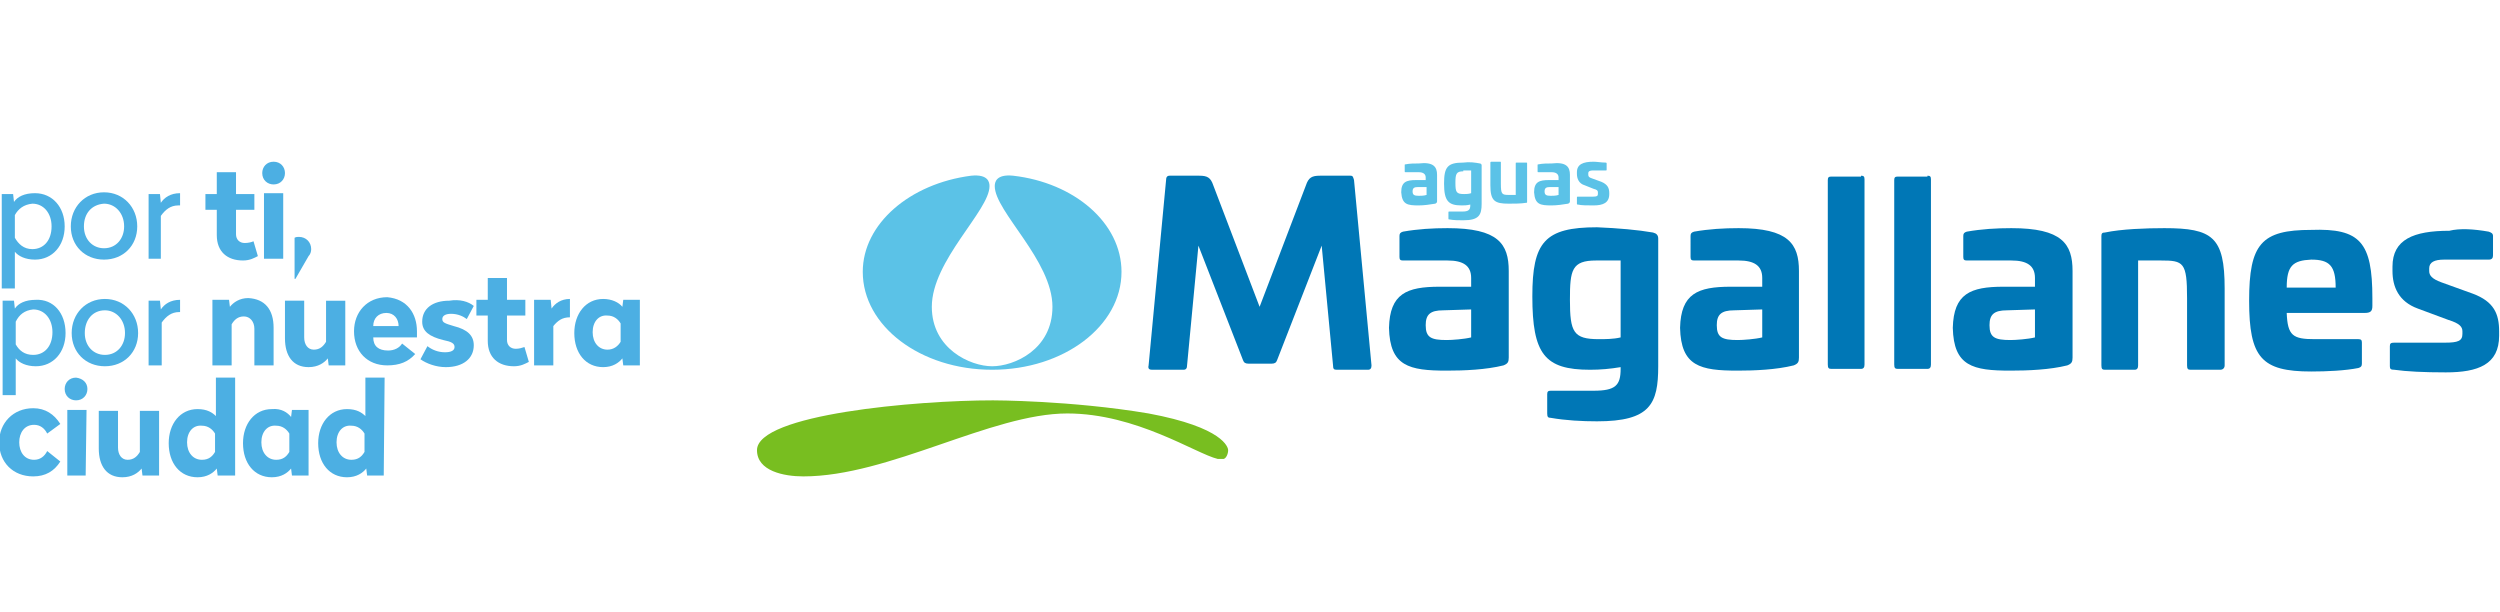 <?xml version="1.0" encoding="utf-8"?>
<!-- Generator: Adobe Illustrator 21.0.0, SVG Export Plug-In . SVG Version: 6.00 Build 0)  -->
<svg version="1.1" id="Layer_1" xmlns="http://www.w3.org/2000/svg" xmlns:xlink="http://www.w3.org/1999/xlink" x="0px" y="0px"
	 viewBox="0 0 286 70" style="enable-background:new 0 0 286 70;" xml:space="preserve">
<style type="text/css">
	.st0{fill:#4CAFE3;}
	.st1{fill:#5BC2E7;}
	.st2{fill:#78BE20;}
	.st3{fill:#0077B6;}
</style>
<path class="st0" d="M1.7,24.6v2.6c0.4,0.7,1,1.3,2,1.3c1.3,0,2.2-1,2.2-2.6c0-1.5-0.9-2.6-2.2-2.6C2.7,23.4,2.1,23.9,1.7,24.6
	 M7.4,25.9c0,2.2-1.4,3.8-3.4,3.8c-1.1,0-1.9-0.4-2.3-0.9V33H0.2V22.2h1.3l0.1,0.9c0.4-0.6,1.2-1,2.4-1C6,22.1,7.4,23.7,7.4,25.9"/>
<path class="st0" d="M9.6,25.9c0,1.5,1,2.5,2.3,2.5c1.4,0,2.3-1.1,2.3-2.5c0-1.5-1-2.6-2.3-2.6C10.5,23.4,9.6,24.4,9.6,25.9
	 M15.7,25.9c0,2.2-1.6,3.8-3.8,3.8s-3.8-1.6-3.8-3.8S9.7,22,11.9,22S15.7,23.7,15.7,25.9"/>
<path class="st0" d="M20.5,23.5h-0.1c-0.9,0-1.5,0.5-2,1.2v4.9H17v-7.4h1.3l0.1,1c0.4-0.6,1.1-1.1,2.2-1.1v1.4H20.5z"/>
<path class="st0" d="M27,22.2h2.1V24H27v2.8c0,0.6,0.4,1,1,1c0.4,0,0.8-0.1,1-0.2l0.5,1.7c-0.4,0.2-0.9,0.5-1.7,0.5
	c-1.8,0-3-1-3-2.9V24h-1.3v-1.8h1.3v-2.5H27V22.2z"/>
<path class="st0" d="M32.4,29.6h-2.2v-7.5h2.2V29.6z M32.6,19.8c0,0.7-0.5,1.3-1.3,1.3c-0.7,0-1.3-0.5-1.3-1.3
	c0-0.7,0.5-1.3,1.3-1.3S32.6,19.1,32.6,19.8"/>
<path class="st0" d="M35.6,28.5c0,0.3-0.1,0.6-0.3,0.8l-1.5,2.6h-0.1v-4.7c0.2-0.1,0.3-0.1,0.5-0.1C35,27.1,35.6,27.7,35.6,28.5"/>
<path class="st0" d="M1.8,36.8v2.6c0.4,0.7,1,1.2,2,1.2c1.3,0,2.2-1,2.2-2.6c0-1.5-0.9-2.6-2.2-2.6C2.8,35.5,2.2,36,1.8,36.8
	 M7.5,38.1c0,2.2-1.4,3.8-3.4,3.8c-1.1,0-1.9-0.4-2.3-0.9v4.2H0.3V34.4h1.3l0.1,0.9c0.4-0.6,1.2-1,2.4-1C6.1,34.2,7.5,35.8,7.5,38.1
	"/>
<path class="st0" d="M9.7,38.1c0,1.5,1,2.5,2.3,2.5c1.4,0,2.3-1.1,2.3-2.5c0-1.5-1-2.6-2.3-2.6C10.6,35.5,9.7,36.6,9.7,38.1
	 M15.8,38.1c0,2.2-1.6,3.8-3.8,3.8s-3.8-1.6-3.8-3.8s1.6-3.9,3.8-3.9S15.8,35.9,15.8,38.1"/>
<path class="st0" d="M20.6,35.7h-0.1c-0.9,0-1.5,0.5-2,1.2v4.9H17v-7.4h1.3l0.1,1c0.4-0.6,1.1-1.1,2.2-1.1V35.7z"/>
<path class="st0" d="M31.3,37.5v4.3h-2.2v-4.2c0-0.8-0.5-1.4-1.2-1.4s-1.1,0.4-1.4,0.9v4.7h-2.2v-7.5h1.9l0.1,0.8
	c0.4-0.5,1.1-1,2.1-1C30.3,34.2,31.3,35.4,31.3,37.5"/>
<path class="st0" d="M39.5,41.8h-1.9L37.5,41c-0.4,0.5-1.1,1-2.2,1c-1.8,0-2.7-1.3-2.7-3.3v-4.3h2.2v4.2c0,0.8,0.4,1.4,1.1,1.4
	c0.7,0,1.1-0.4,1.4-0.9v-4.7h2.2V41.8z"/>
<path class="st0" d="M42.7,37.3h2.9c0-0.8-0.5-1.5-1.4-1.5S42.7,36.4,42.7,37.3 M47.7,37.9v0.7h-5c0,1,0.6,1.5,1.7,1.5
	c0.7,0,1.3-0.3,1.6-0.8l1.5,1.2c-0.8,0.9-1.8,1.3-3.2,1.3c-2.3,0-3.8-1.6-3.8-3.9c0-2.2,1.5-3.9,3.8-3.9
	C46.6,34.2,47.7,35.9,47.7,37.9"/>
<path class="st0" d="M54.2,35l-0.8,1.5c-0.4-0.3-1-0.6-1.8-0.6c-0.6,0-1,0.2-1,0.6c0,0.4,0.3,0.5,1.3,0.8c1.6,0.4,2.3,1.1,2.3,2.2
	C54.2,41,53,42,51,42c-1.1,0-2.2-0.4-2.9-0.9l0.8-1.5c0.5,0.4,1.2,0.7,2,0.7c0.7,0,1.1-0.2,1.1-0.6c0-0.4-0.3-0.6-1.3-0.8
	c-1.6-0.4-2.4-1-2.4-2.1c0-1.5,1.2-2.4,3.1-2.4C52.6,34.2,53.6,34.5,54.2,35"/>
<path class="st0" d="M58,34.3h2.1v1.8H58v2.8c0,0.6,0.4,1,1,1c0.4,0,0.7-0.1,1-0.2l0.5,1.7c-0.4,0.2-0.9,0.5-1.7,0.5
	c-1.8,0-3-1-3-2.9v-2.9h-1.3v-1.8h1.3v-2.5H58V34.3z"/>
<path class="st0" d="M65.4,36.3h-0.2c-0.9,0-1.4,0.4-1.9,1v4.5h-2.2v-7.5H63l0.1,1c0.4-0.6,1.1-1.1,2.1-1.1v2.1H65.4z"/>
<path class="st0" d="M67.8,38c0,1.2,0.7,2,1.7,2c0.7,0,1.2-0.4,1.5-0.9V37c-0.3-0.5-0.8-0.9-1.5-0.9C68.5,36,67.8,36.8,67.8,38
	 M71.2,35.1l0.1-0.8h1.9v7.5h-1.9L71.2,41c-0.4,0.5-1.1,1-2.2,1c-2,0-3.3-1.6-3.3-3.9c0-2.2,1.3-3.9,3.3-3.9
	C70,34.2,70.8,34.6,71.2,35.1"/>
<path class="st0" d="M6.9,48.5l-1.5,1.1c-0.3-0.6-0.8-1-1.5-1c-1.1,0-1.7,0.9-1.7,2s0.6,2,1.7,2c0.7,0,1.2-0.4,1.5-1l1.5,1.2
	c-0.7,1.1-1.7,1.7-3.1,1.7c-2.3,0-3.9-1.6-3.9-3.9c0-2.2,1.6-3.9,3.9-3.9C5.2,46.7,6.2,47.4,6.9,48.5"/>
<path class="st0" d="M9.8,54.4H7.7v-7.5h2.2L9.8,54.4L9.8,54.4z M10,44.5c0,0.7-0.5,1.3-1.3,1.3c-0.7,0-1.3-0.5-1.3-1.3
	c0-0.7,0.5-1.3,1.3-1.3C9.5,43.3,10,43.8,10,44.5"/>
<path class="st0" d="M18.2,54.4h-1.9l-0.1-0.8c-0.4,0.5-1.1,1-2.2,1c-1.8,0-2.7-1.3-2.7-3.3V47h2.2v4.2c0,0.8,0.4,1.4,1.1,1.4
	c0.7,0,1.1-0.4,1.4-0.9V47h2.2C18.2,47,18.2,54.4,18.2,54.4z"/>
<path class="st0" d="M21.4,50.6c0,1.2,0.7,2,1.7,2c0.8,0,1.2-0.4,1.5-0.9v-2.1c-0.3-0.5-0.8-0.9-1.5-0.9
	C22.1,48.6,21.4,49.4,21.4,50.6 M26.8,54.4h-1.9l-0.1-0.8c-0.4,0.5-1.1,1-2.2,1c-2,0-3.3-1.6-3.3-3.9c0-2.2,1.3-3.9,3.3-3.9
	c1.1,0,1.7,0.4,2.1,0.8v-4.4h2.2v11.2C26.9,54.4,26.8,54.4,26.8,54.4z"/>
<path class="st0" d="M29.9,50.6c0,1.2,0.7,2,1.7,2c0.8,0,1.2-0.4,1.5-0.9v-2.1c-0.3-0.5-0.8-0.9-1.5-0.9
	C30.6,48.6,29.9,49.4,29.9,50.6 M33.3,47.7l0.1-0.8h1.9v7.5h-1.9l-0.1-0.8c-0.4,0.5-1.1,1-2.2,1c-2,0-3.3-1.6-3.3-3.9
	c0-2.2,1.3-3.9,3.3-3.9C32.2,46.7,32.9,47.2,33.3,47.7"/>
<path class="st0" d="M38.5,50.6c0,1.2,0.7,2,1.7,2c0.8,0,1.2-0.4,1.5-0.9v-2.1c-0.3-0.5-0.8-0.9-1.5-0.9
	C39.2,48.6,38.5,49.4,38.5,50.6 M43.9,54.4H42l-0.1-0.8c-0.4,0.5-1.1,1-2.2,1c-2,0-3.3-1.6-3.3-3.9c0-2.2,1.3-3.9,3.3-3.9
	c1.1,0,1.7,0.4,2.1,0.8v-4.4H44L43.9,54.4L43.9,54.4z"/>
<g>
	<path class="st1" d="M113.5,42.3c8.2,0,14.8-5,14.8-11.2c0-5.6-5.4-10.2-12.4-11c-2-0.2-2.1,0.8-2.1,1.2c0,2.9,6.6,8.5,6.6,13.8
		c0,4.9-4.4,6.8-6.9,6.8s-6.9-2-6.9-6.8c0-5.3,6.6-11,6.6-13.8c0-0.4-0.1-1.4-2.1-1.2c-7,0.9-12.4,5.5-12.4,11
		C98.7,37.3,105.3,42.3,113.5,42.3L113.5,42.3z"/>
	<path class="st2" d="M113.6,45.8c-8.8,0-27,1.6-27,5.7c0,2.4,3.1,3,5.3,3c9.8,0,21.5-7.2,30.2-7.2c7.9,0,14.7,4.6,17.2,5.2h0.7
		c0.3-0.1,0.5-0.6,0.5-1c0-0.3-0.5-2.6-9.1-4.2C122.5,45.8,113.6,45.8,113.6,45.8"/>
	<path class="st3" d="M154.5,20.1c0.3,0,0.3,0.2,0.4,0.5l2,21.2c0,0.3-0.1,0.5-0.4,0.5h-3.6c-0.3,0-0.4-0.1-0.4-0.5l-1.3-13.7
		l-5.1,13.1c-0.1,0.3-0.3,0.4-0.6,0.4h-2.7c-0.3,0-0.5-0.1-0.6-0.4l-5.1-13.1l-1.3,13.7c0,0.3-0.1,0.5-0.4,0.5h-3.6
		c-0.3,0-0.5-0.1-0.4-0.5l2-21.2c0-0.3,0.1-0.5,0.4-0.5h3.4c0.9,0,1.3,0.2,1.6,1.1l5.3,13.9l5.3-13.9c0.3-0.9,0.7-1.1,1.6-1.1
		C151,20.1,154.5,20.1,154.5,20.1z"/>
	<path class="st3" d="M165.1,35.5c-1.5,0-2,0.5-2,1.7c0,1.4,0.6,1.7,2.4,1.7c0.6,0,2-0.1,2.8-0.3v-3.2L165.1,35.5L165.1,35.5z
		 M172.6,31v9.9c0,0.5-0.1,0.7-0.6,0.9c-2,0.5-4.5,0.6-6.5,0.6c-4.3,0-6.5-0.5-6.6-4.9c0.1-3.9,2-4.7,5.8-4.7h3.6v-1
		c0-1.4-0.9-2-2.7-2h-5.1c-0.3,0-0.4-0.1-0.4-0.4V27c0-0.3,0.1-0.4,0.4-0.5c1.7-0.3,3.4-0.4,5.1-0.4C171.4,26.1,172.6,27.9,172.6,31
		"/>
	<path class="st3" d="M182.6,29.8c-2.8,0-3,1.1-3,4.5c0,3.7,0.4,4.5,3.3,4.5c0.7,0,1.7,0,2.5-0.2v-8.8H182.6z M189.1,26.6
		c0.4,0.1,0.6,0.3,0.6,0.7v14.6c0,4.3-0.9,6.3-7,6.3c-1.7,0-3.6-0.1-5.3-0.4c-0.3,0-0.4-0.1-0.4-0.5v-2.2c0-0.3,0.1-0.4,0.4-0.4h4.9
		c2.5,0,3.1-0.6,3.1-2.5V42c-1.2,0.2-2.3,0.3-3.5,0.3c-5.2,0-6.6-1.8-6.6-8.4c0-6.2,1.4-7.9,7.4-7.9
		C185.1,26.1,187.4,26.3,189.1,26.6"/>
	<path class="st3" d="M198.4,35.5c-1.5,0-2,0.5-2,1.7c0,1.4,0.6,1.7,2.4,1.7c0.6,0,2-0.1,2.8-0.3v-3.2L198.4,35.5L198.4,35.5z
		 M205.8,31v9.9c0,0.5-0.1,0.7-0.6,0.9c-2,0.5-4.5,0.6-6.4,0.6c-4.3,0-6.5-0.5-6.6-4.9c0.1-3.9,2-4.7,5.8-4.7h3.6v-1
		c0-1.4-0.9-2-2.7-2h-5.1c-0.3,0-0.4-0.1-0.4-0.4V27c0-0.3,0.1-0.4,0.4-0.5c1.7-0.3,3.4-0.4,5.1-0.4C204.6,26.1,205.8,27.9,205.8,31
		"/>
	<path class="st3" d="M212.9,20.1c0.3,0,0.4,0.1,0.4,0.4v21.2c0,0.3-0.1,0.5-0.4,0.5h-3.4c-0.3,0-0.4-0.1-0.4-0.5V20.6
		c0-0.3,0.1-0.4,0.4-0.4h3.4V20.1z"/>
	<path class="st3" d="M220.5,20.1c0.3,0,0.4,0.1,0.4,0.4v21.2c0,0.3-0.1,0.5-0.4,0.5h-3.4c-0.3,0-0.4-0.1-0.4-0.5V20.6
		c0-0.3,0.1-0.4,0.4-0.4h3.4V20.1z"/>
	<path class="st3" d="M229.6,35.5c-1.5,0-2,0.5-2,1.7c0,1.4,0.6,1.7,2.4,1.7c0.6,0,2-0.1,2.8-0.3v-3.2L229.6,35.5L229.6,35.5z
		 M237.1,31v9.9c0,0.5-0.1,0.7-0.6,0.9c-2,0.5-4.5,0.6-6.5,0.6c-4.3,0-6.5-0.5-6.6-4.9c0.1-3.9,2-4.7,5.8-4.7h3.6v-1
		c0-1.4-0.9-2-2.7-2H225c-0.3,0-0.4-0.1-0.4-0.4V27c0-0.3,0.1-0.4,0.4-0.5c1.7-0.3,3.4-0.4,5.1-0.4C235.9,26.1,237.1,27.9,237.1,31"
		/>
	<path class="st3" d="M254.5,33v8.8c0,0.3-0.2,0.5-0.5,0.5h-3.4c-0.3,0-0.4-0.1-0.4-0.5v-7.7c0-4.1-0.4-4.3-3-4.3h-2.6v12
		c0,0.3-0.1,0.5-0.4,0.5h-3.4c-0.3,0-0.4-0.1-0.4-0.5V27c0-0.3,0.1-0.4,0.4-0.4c1.9-0.4,4.7-0.5,6.8-0.5
		C253.1,26.1,254.5,27.1,254.5,33"/>
	<path class="st3" d="M261.6,32.9h5.6c0-2.5-0.7-3.2-2.8-3.2C262.3,29.8,261.6,30.4,261.6,32.9 M271.4,34.1V35
		c0,0.6-0.2,0.8-0.9,0.8h-8.9c0.1,2.6,0.7,3,3.2,3h5c0.3,0,0.4,0.1,0.4,0.4v2.4c0,0.3-0.1,0.4-0.4,0.5c-1.5,0.3-3.6,0.4-5.4,0.4
		c-5.7,0-7.1-1.6-7.1-8.1s1.4-8.1,7.1-8.1C270,26.1,271.4,27.7,271.4,34.1"/>
	<path class="st3" d="M284.7,26.5c0.3,0.1,0.5,0.2,0.5,0.5v2.2c0,0.3-0.1,0.5-0.5,0.5h-5.1c-1.1,0-1.7,0.3-1.7,1V31
		c0,0.5,0.3,0.9,1.4,1.3l3.6,1.3c2.4,0.9,3,2.3,3,4.3v0.5c0,3.3-2.4,4.2-6.1,4.2c-2.5,0-4.5-0.1-5.9-0.3c-0.4,0-0.5-0.1-0.5-0.4
		v-2.3c0-0.3,0.1-0.4,0.5-0.4h5.8c1.5,0,2-0.2,2-1v-0.3c0-0.5-0.3-0.9-1.6-1.3l-3.5-1.3c-2.2-0.8-2.9-2.5-2.9-4.3v-0.5
		c0-3.1,2.4-4.1,6.5-4.1C281.4,26.1,283,26.2,284.7,26.5"/>
	<path class="st1" d="M162.2,21.4c-0.4,0-0.6,0.1-0.6,0.5s0.2,0.5,0.7,0.5c0.2,0,0.6,0,0.9-0.1v-0.9H162.2z M164.4,20v3
		c0,0.1,0,0.2-0.2,0.3c-0.6,0.1-1.3,0.2-1.9,0.2c-1.3,0-1.9-0.1-2-1.5c0-1.2,0.6-1.4,1.7-1.4h1.1v-0.3c0-0.4-0.3-0.6-0.8-0.6h-1.5
		c-0.1,0-0.1,0-0.1-0.1v-0.7c0-0.1,0-0.1,0.1-0.1c0.5-0.1,1-0.1,1.5-0.1C164,18.5,164.4,19.1,164.4,20"/>
	<path class="st1" d="M167.4,19.6c-0.8,0-0.9,0.3-0.9,1.3c0,1.1,0.1,1.3,1,1.3c0.2,0,0.5,0,0.8-0.1v-2.6h-0.9L167.4,19.6L167.4,19.6
		z M169.3,18.7c0.1,0,0.2,0.1,0.2,0.2v4.4c0,1.3-0.3,1.9-2.1,1.9c-0.5,0-1.1,0-1.6-0.1c-0.1,0-0.1,0-0.1-0.1v-0.7
		c0-0.1,0-0.1,0.1-0.1h1.5c0.7,0,0.9-0.2,0.9-0.7v-0.1c-0.4,0.1-0.7,0.1-1,0.1c-1.5,0-2-0.5-2-2.5c0-1.9,0.4-2.4,2.2-2.4
		C168.1,18.5,168.8,18.6,169.3,18.7"/>
	<path class="st1" d="M174.6,18.6c0.1,0,0.1,0,0.1,0.1v4.4c0,0.1,0,0.1-0.1,0.1c-0.6,0.1-1.4,0.1-2,0.1c-1.6,0-2.1-0.3-2.1-2.1v-2.6
		c0-0.1,0.1-0.1,0.1-0.1h1c0.1,0,0.1,0,0.1,0.1V21c0,1.2,0.1,1.3,0.9,1.3h0.8v-3.6c0-0.1,0-0.1,0.1-0.1
		C173.5,18.6,174.6,18.6,174.6,18.6z"/>
	<path class="st1" d="M177.3,21.4c-0.4,0-0.6,0.1-0.6,0.5s0.2,0.5,0.7,0.5c0.2,0,0.6,0,0.9-0.1v-0.9H177.3z M179.6,20v3
		c0,0.1,0,0.2-0.2,0.3c-0.6,0.1-1.3,0.2-1.9,0.2c-1.3,0-1.9-0.1-2-1.5c0-1.2,0.6-1.4,1.7-1.4h1.1v-0.3c0-0.4-0.3-0.6-0.8-0.6H176
		c-0.1,0-0.1,0-0.1-0.1v-0.7c0-0.1,0-0.1,0.1-0.1c0.5-0.1,1-0.1,1.5-0.1C179.2,18.5,179.6,19.1,179.6,20"/>
	<path class="st1" d="M183.7,18.6c0.1,0,0.1,0.1,0.1,0.1v0.7c0,0.1,0,0.1-0.1,0.1h-1.5c-0.3,0-0.5,0.1-0.5,0.3V20
		c0,0.2,0.1,0.3,0.4,0.4l1.1,0.4c0.7,0.3,0.9,0.7,0.9,1.3v0.1c0,1-0.7,1.3-1.8,1.3c-0.7,0-1.4,0-1.8-0.1c-0.1,0-0.1,0-0.1-0.1v-0.7
		c0-0.1,0-0.1,0.1-0.1h1.7c0.5,0,0.6-0.1,0.6-0.3V22c0-0.2-0.1-0.3-0.5-0.4l-1-0.4c-0.7-0.2-0.9-0.8-0.9-1.3v-0.2
		c0-0.9,0.7-1.2,1.9-1.2C182.7,18.5,183.2,18.6,183.7,18.6"/>
</g>
</svg>
